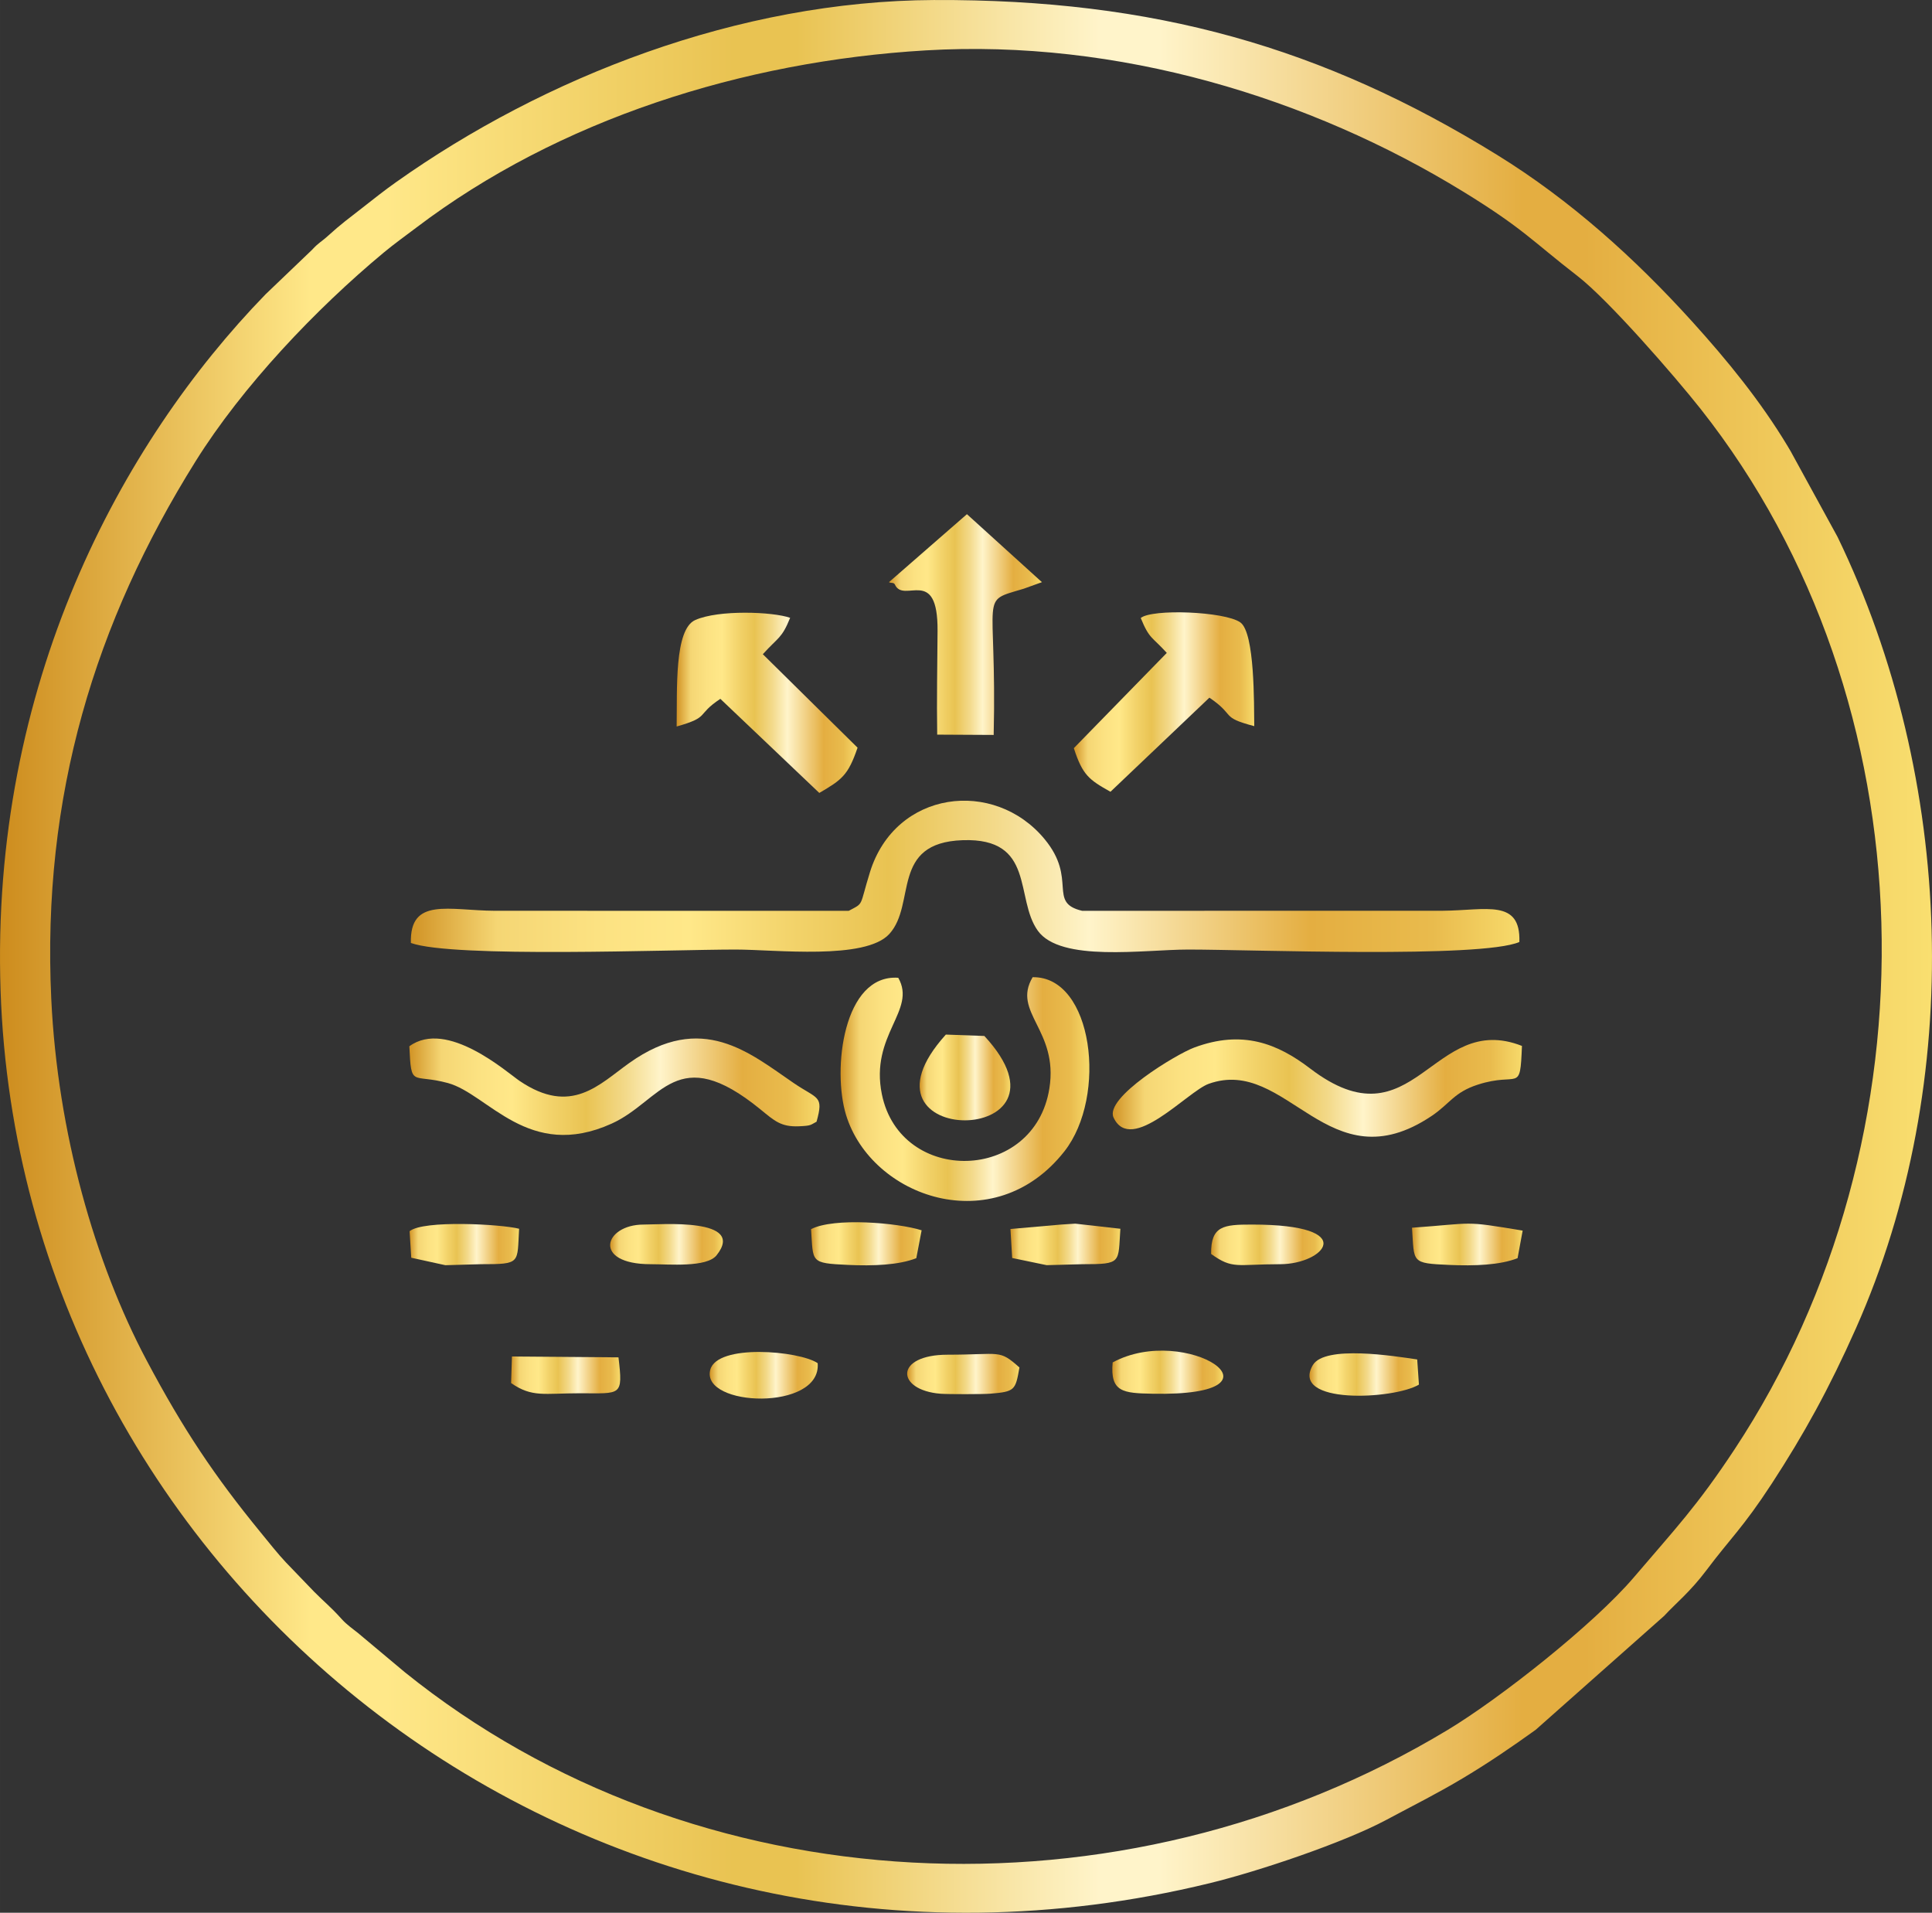 <svg xmlns:xlink="http://www.w3.org/1999/xlink" viewBox="0 0 7221.57 7148.43" style="shape-rendering:geometricPrecision; text-rendering:geometricPrecision; image-rendering:optimizeQuality; fill-rule:evenodd; clip-rule:evenodd" version="1.1" height="29.311mm" width="29.611mm" xml:space="preserve" xmlns="http://www.w3.org/2000/svg">
 <rect x="0" y="0" width="7221.57" height="7148.43" fill="#333333" stroke="none"/>
 <defs>
  <style type="text/css">
   
    .fil8 {fill:url(#id0)}
    .fil2 {fill:url(#id1)}
    .fil14 {fill:url(#id2)}
    .fil5 {fill:url(#id3)}
    .fil15 {fill:url(#id4)}
    .fil18 {fill:url(#id5)}
    .fil16 {fill:url(#id6)}
    .fil4 {fill:url(#id7)}
    .fil10 {fill:url(#id8)}
    .fil13 {fill:url(#id9)}
    .fil9 {fill:url(#id10)}
    .fil19 {fill:url(#id11)}
    .fil12 {fill:url(#id12)}
    .fil7 {fill:url(#id13)}
    .fil11 {fill:url(#id14)}
    .fil3 {fill:url(#id15)}
    .fil1 {fill:url(#id16)}
    .fil6 {fill:url(#id17)}
    .fil17 {fill:url(#id18)}
    .fil0 {fill:url(#id19);fill-rule:nonzero}
   
  </style>
  <linearGradient y2="4026.73" x2="3776.52" y1="4026.73" x1="3437.55" gradientUnits="userSpaceOnUse" id="id0">
   <stop style="stop-opacity:1; stop-color:#D19325" offset="0"></stop>
   <stop style="stop-opacity:1; stop-color:#F5D674" offset="0.078"></stop>
   <stop style="stop-opacity:1; stop-color:#FCE282" offset="0.169"></stop>
   <stop style="stop-opacity:1; stop-color:#FFE889" offset="0.251"></stop>
   <stop style="stop-opacity:1; stop-color:#F2D269" offset="0.349"></stop>
   <stop style="stop-opacity:1; stop-color:#E9C352" offset="0.431"></stop>
   <stop style="stop-opacity:1; stop-color:#F3DA8B" offset="0.529"></stop>
   <stop style="stop-opacity:1; stop-color:#FFF4CA" offset="0.612"></stop>
   <stop style="stop-opacity:1; stop-color:#E4AE41" offset="0.812"></stop>
   <stop style="stop-opacity:1; stop-color:#E9BB4D" offset="0.922"></stop>
   <stop style="stop-opacity:1; stop-color:#F7DA6B" offset="1"></stop>
  </linearGradient>
  <linearGradient y2="4070.19" x2="4071.93" y1="4070.19" x1="3142.02" xlink:href="#id0" gradientUnits="userSpaceOnUse" id="id1">
  </linearGradient>
  <linearGradient y2="5136.9" x2="5303.76" y1="5136.9" x1="4894.7" xlink:href="#id0" gradientUnits="userSpaceOnUse" id="id2">
  </linearGradient>
  <linearGradient y2="2626.65" x2="3205.4" y1="2626.65" x1="2529.2" xlink:href="#id0" gradientUnits="userSpaceOnUse" id="id3">
  </linearGradient>
  <linearGradient y2="5128.39" x2="4572.49" y1="5128.39" x1="4157.72" xlink:href="#id0" gradientUnits="userSpaceOnUse" id="id4">
  </linearGradient>
  <linearGradient y2="5139.46" x2="2318.36" y1="5139.46" x1="1910.4" xlink:href="#id0" gradientUnits="userSpaceOnUse" id="id5">
  </linearGradient>
  <linearGradient y2="4650.46" x2="2702.06" y1="4650.46" x1="2280.71" xlink:href="#id0" gradientUnits="userSpaceOnUse" id="id6">
  </linearGradient>
  <linearGradient y2="4061.37" x2="3063.1" y1="4061.37" x1="1530.07" xlink:href="#id0" gradientUnits="userSpaceOnUse" id="id7">
  </linearGradient>
  <linearGradient y2="4651.36" x2="1940.35" y1="4651.36" x1="1531" xlink:href="#id0" gradientUnits="userSpaceOnUse" id="id8">
  </linearGradient>
  <linearGradient y2="4650.67" x2="4187.84" y1="4650.67" x1="3776.91" xlink:href="#id0" gradientUnits="userSpaceOnUse" id="id9">
  </linearGradient>
  <linearGradient y2="4648.31" x2="3444.94" y1="4648.31" x1="3031.56" xlink:href="#id0" gradientUnits="userSpaceOnUse" id="id10">
  </linearGradient>
  <linearGradient y2="4652.24" x2="4946.94" y1="4652.24" x1="4526.98" xlink:href="#id0" gradientUnits="userSpaceOnUse" id="id11">
  </linearGradient>
  <linearGradient y2="4650.99" x2="5691.53" y1="4650.99" x1="5277.86" xlink:href="#id0" gradientUnits="userSpaceOnUse" id="id12">
  </linearGradient>
  <linearGradient y2="2334.12" x2="3894.63" y1="2334.12" x1="3322.83" xlink:href="#id0" gradientUnits="userSpaceOnUse" id="id13">
  </linearGradient>
  <linearGradient y2="5139.7" x2="3056.73" y1="5139.7" x1="2652.79" xlink:href="#id0" gradientUnits="userSpaceOnUse" id="id14">
  </linearGradient>
  <linearGradient y2="4066.41" x2="5688.84" y1="4066.41" x1="4159.31" xlink:href="#id0" gradientUnits="userSpaceOnUse" id="id15">
  </linearGradient>
  <linearGradient y2="3275.42" x2="5679.36" y1="3275.42" x1="1535.73" xlink:href="#id0" gradientUnits="userSpaceOnUse" id="id16">
  </linearGradient>
  <linearGradient y2="2623.75" x2="4688.23" y1="2623.75" x1="4013.83" xlink:href="#id0" gradientUnits="userSpaceOnUse" id="id17">
  </linearGradient>
  <linearGradient y2="5135.07" x2="3810.58" y1="5135.07" x1="3390.94" xlink:href="#id0" gradientUnits="userSpaceOnUse" id="id18">
  </linearGradient>
  <linearGradient y2="3574.22" x2="7221.53" y1="3574.22" x1="-0" gradientUnits="userSpaceOnUse" id="id19">
   <stop style="stop-opacity:1; stop-color:#CD8C1D" offset="0"></stop>
   <stop style="stop-opacity:1; stop-color:#FFE889" offset="0.161"></stop>
   <stop style="stop-opacity:1; stop-color:#FFE889" offset="0.18"></stop>
   <stop style="stop-opacity:1; stop-color:#FFE889" offset="0.2"></stop>
   <stop style="stop-opacity:1; stop-color:#E9C352" offset="0.38"></stop>
   <stop style="stop-opacity:1; stop-color:#E9C352" offset="0.412"></stop>
   <stop style="stop-opacity:1; stop-color:#FFF4CA" offset="0.569"></stop>
   <stop style="stop-opacity:1; stop-color:#FFF4CA" offset="0.6"></stop>
   <stop style="stop-opacity:1; stop-color:#E4AE41" offset="0.788"></stop>
   <stop style="stop-opacity:1; stop-color:#E4AE41" offset="0.82"></stop>
   <stop style="stop-opacity:1; stop-color:#F9DF70" offset="1"></stop>
  </linearGradient>
 </defs>
 <g id="Layer_x0020_1">
  <path d="M191.64 3733.71c-35.97,-760.22 164.18,-1409.52 539.63,-2010.1 174.54,-279.22 447.86,-567.58 702.74,-779.44 39.65,-32.97 79.82,-61.48 122.48,-93.82 531.14,-402.86 1219.42,-621.57 1903.99,-662.06 718.91,-42.53 1436.4,176.28 2009.76,528.49 223.86,137.52 257.1,183.88 426.72,315.09 115.23,89.11 362.43,373.13 459.98,496.68 863.5,1093.58 895.13,2723.69 126.72,3887.89 -140.4,212.76 -222.08,297.36 -376.72,478.73 -149.62,175.5 -499.22,451.54 -695.57,569.95 -1221.42,736.56 -2815.75,657.13 -3898.65,-215.95l-173.64 -145.4c-22,-17.95 -42.12,-30.95 -61.36,-52.31 -43.39,-48.17 -63.87,-62.65 -103.21,-102.45l-105.7 -109.82c-28.29,-29.63 -66.51,-77.85 -94.65,-112.23 -173.03,-211.39 -290.05,-386.45 -426.52,-643.65 -193.13,-364.06 -332.38,-850.87 -355.99,-1349.6zm3300.88 -3733.67c-733.69,3.05 -1459.45,289 -2012.17,680.79 -45.19,32.05 -79.99,59.87 -128.6,97.92 -46.61,36.46 -76.92,58.19 -124.77,101.8 -26.31,24 -35.24,25.34 -60.73,53.19l-173.52 166.06c-540.22,555.95 -1029.36,1459.96 -990.56,2603.19 74.72,2201.98 2185.72,3902.99 4519.13,3335.09 183.98,-44.78 502.02,-151.94 660.06,-236.44 107.62,-57.56 190.1,-98.33 286.44,-155.94 98.5,-58.87 182.18,-116.28 272.19,-180.81l480.54 -426.03c40.92,-44.75 97.36,-89.65 158.25,-170.93 87.6,-116.99 136.35,-158.47 243.44,-322.65 119.67,-183.52 214.91,-355.7 315.04,-581.02 409.89,-922.3 367.5,-2056.88 -68.73,-2957.76l-175.13 -319.82c-4.41,-7.19 -7.17,-12.24 -11.36,-19.24 -101.31,-168.4 -225.49,-320.55 -357.45,-466.3 -214.3,-236.68 -454.79,-453.13 -727.64,-621.7 -652.06,-402.81 -1282.85,-582.8 -2104.43,-579.38z" class="fil0"></path>
  <path d="M3172.45 3403.97l-1322.24 -0.12c-172.69,-0.9 -319.07,-52.02 -314.36,120.26 157.57,56.8 970.64,24.61 1213.54,24.61 149.6,0 485.29,40.26 574.87,-58.31 101.72,-111.92 2.98,-341.16 274.1,-350.41 272.92,-9.32 194.1,217.27 280.73,338.19 85.21,118.92 397.01,70.53 562.53,70.53 238.2,-0.02 1093.33,33.39 1237.59,-28.17 5.49,-162.11 -124.52,-118.16 -285.29,-116.84l-1348.92 0.27c-130.87,-30.68 -16.27,-117.65 -140.28,-267.73 -188.59,-228.32 -558.02,-183.18 -652.96,123.33 -40.61,131.08 -20.83,113.35 -79.31,144.4z" class="fil1"></path>
  <path d="M3859.92 3652.06c-78.29,131.67 96.99,196.57 62.6,415.13 -55.6,353.48 -556.21,362.55 -626.06,23.14 -46.04,-223.69 131.26,-313.46 61.07,-436.13 -205.39,-14.34 -247.29,343.11 -195.05,512.85 94.72,307.8 552.9,470.17 815.87,136.18 162.55,-206.44 107.26,-655.11 -118.43,-651.18z" class="fil2"></path>
  <path d="M5688.87 3908.89c-336.53,-132.28 -401.91,381.79 -791.66,84.41 -121.99,-93.09 -252.49,-145.79 -433.89,-78.14 -66.02,24.61 -335.99,186.96 -300.92,261.58 65.75,139.82 276.41,-97.94 355.67,-126.26 294.48,-105.14 445.96,380.4 833.43,119.99 67.75,-45.53 83.21,-88.16 172.47,-116.92 154.89,-49.87 157.69,36.07 164.89,-144.67z" class="fil3"></path>
  <path d="M1530.1 3910.16c7.27,157.94 8.73,100.77 143.94,137.43 150.74,40.87 301.19,292.31 612.14,151.72 187.45,-84.75 243.12,-308.73 555.97,-53.46 52.68,43 76.92,66.38 144.86,63.36 47.61,-2.12 41.63,-5.02 65.14,-17.07 27.63,-99.36 4.39,-83.11 -85.8,-144.72 -164.37,-112.23 -342.48,-267.8 -613.5,-75.21 -113.5,80.63 -217.13,198.4 -410.64,67.48 -46.87,-31.73 -271.41,-232.22 -412.11,-129.52z" class="fil4"></path>
  <path d="M2529.22 2715.13c127.48,-36.34 70.02,-41.65 163.35,-103.36l369.87 351.65c84.02,-49.17 107.82,-65.58 142.99,-169.18l-354.09 -349.28c58.99,-65.26 70.14,-57.7 102.16,-135.96 -64.24,-22.92 -267.34,-30.8 -354.87,8.24 -78.65,35.07 -67.19,259.88 -69.41,397.89z" class="fil5"></path>
  <path d="M4263.98 2309.7c32.7,79.85 41.95,69.02 97.31,130.4l-347.45 355.94c32.8,101.45 57.26,118.23 136.94,163.01l369.82 -351.7c99.62,67.43 38.65,72.53 167.67,106.5 -1.27,-80.28 2.76,-349.48 -52.41,-388.01 -58.65,-40.95 -330.43,-51.29 -371.87,-16.14z" class="fil6"></path>
  <path d="M3322.85 2175.69c6.56,4.63 18.1,-0.24 22.31,9.15 33.02,72.99 161.08,-73.19 159.33,172.84 -0.9,129.77 -3.37,257.68 -1.34,387.84l211.15 1.12c12.39,-543.17 -58.29,-494.9 112.5,-546.53l67.82 -24.41 -280.34 -254.1 -291.44 254.1z" class="fil7"></path>
  <path d="M3679.48 3871.68l-143.99 -5.19c-388.4,429.42 530.41,423.47 143.99,5.19z" class="fil8"></path>
  <path d="M3031.59 4593.68c8.83,124.16 -5.39,126.91 138.55,133.62 92.94,4.34 188.52,0.83 254.85,-25.14l19.95 -104.21c-89.82,-28.49 -327.87,-48.58 -413.35,-4.27z" class="fil9"></path>
  <path d="M1531.02 4601.31l6.19 99.16 127.57 27.92 132.74 -3.76c151.03,0 135.16,-2.88 142.82,-132.43 -66.31,-17.27 -357.7,-33.24 -409.33,9.1z" class="fil10"></path>
  <path d="M3056.36 5094.51c-69.07,-46.65 -375.94,-73.43 -401.52,24.9 -36.07,138.74 416.4,155.99 401.52,-24.9z" class="fil11"></path>
  <path d="M5277.88 4588.32c9.12,130.89 -5.56,132.6 139.74,139.06 93.21,4.12 188.23,0.88 254.85,-25.22l19.02 -102.97c-228.03,-38.34 -175.5,-27.56 -413.62,-10.88z" class="fil12"></path>
  <path d="M3776.93 4593.1l6.49 108.36 128.89 26.78 133.52 -3.59c148.91,0 133.01,-4.66 141.99,-132.43l-168.96 -19.14 -53.17 3.44 -188.76 16.58z" class="fil13"></path>
  <path d="M5303.76 5174.6l-6.44 -93.92c-82.7,-12.41 -345.87,-54.92 -390.26,21.24 -86.26,147.99 303.7,128.89 396.69,72.68z" class="fil14"></path>
  <path d="M4159.01 5091.73c-10.15,111.62 39.53,114.77 148.74,116.99 543.51,11.07 125.43,-265.71 -148.74,-116.99z" class="fil15"></path>
  <path d="M2432.11 4724.64c69.51,0 209.37,13.15 246.42,-33.46 112.11,-141.08 -208.83,-114.67 -272.85,-114.67 -148.16,0 -193.64,148.13 26.44,148.13z" class="fil16"></path>
  <path d="M3810.58 5110.63c-77.58,-68.94 -68.16,-47.75 -267.95,-47.75 -201.25,0 -193.98,132.62 -27.12,145.86 27.68,2.19 158.59,2.12 186.18,-0.17 92.16,-7.66 93.82,-12.75 108.89,-97.94z" class="fil17"></path>
  <path d="M1913.62 5069.61l-3.22 99.19c78.21,54.73 124.18,38.19 257.29,38.19 154.52,0 161.35,12.71 144.11,-134.23l-398.18 -3.15z" class="fil18"></path>
  <path d="M4527 4686.35c81.07,58.26 94.6,38.29 258.34,38.29 162.03,0 303.63,-148.13 -105.77,-148.13 -106.18,0 -153.74,4.41 -152.57,109.84z" class="fil19"></path>
 </g>
</svg>
